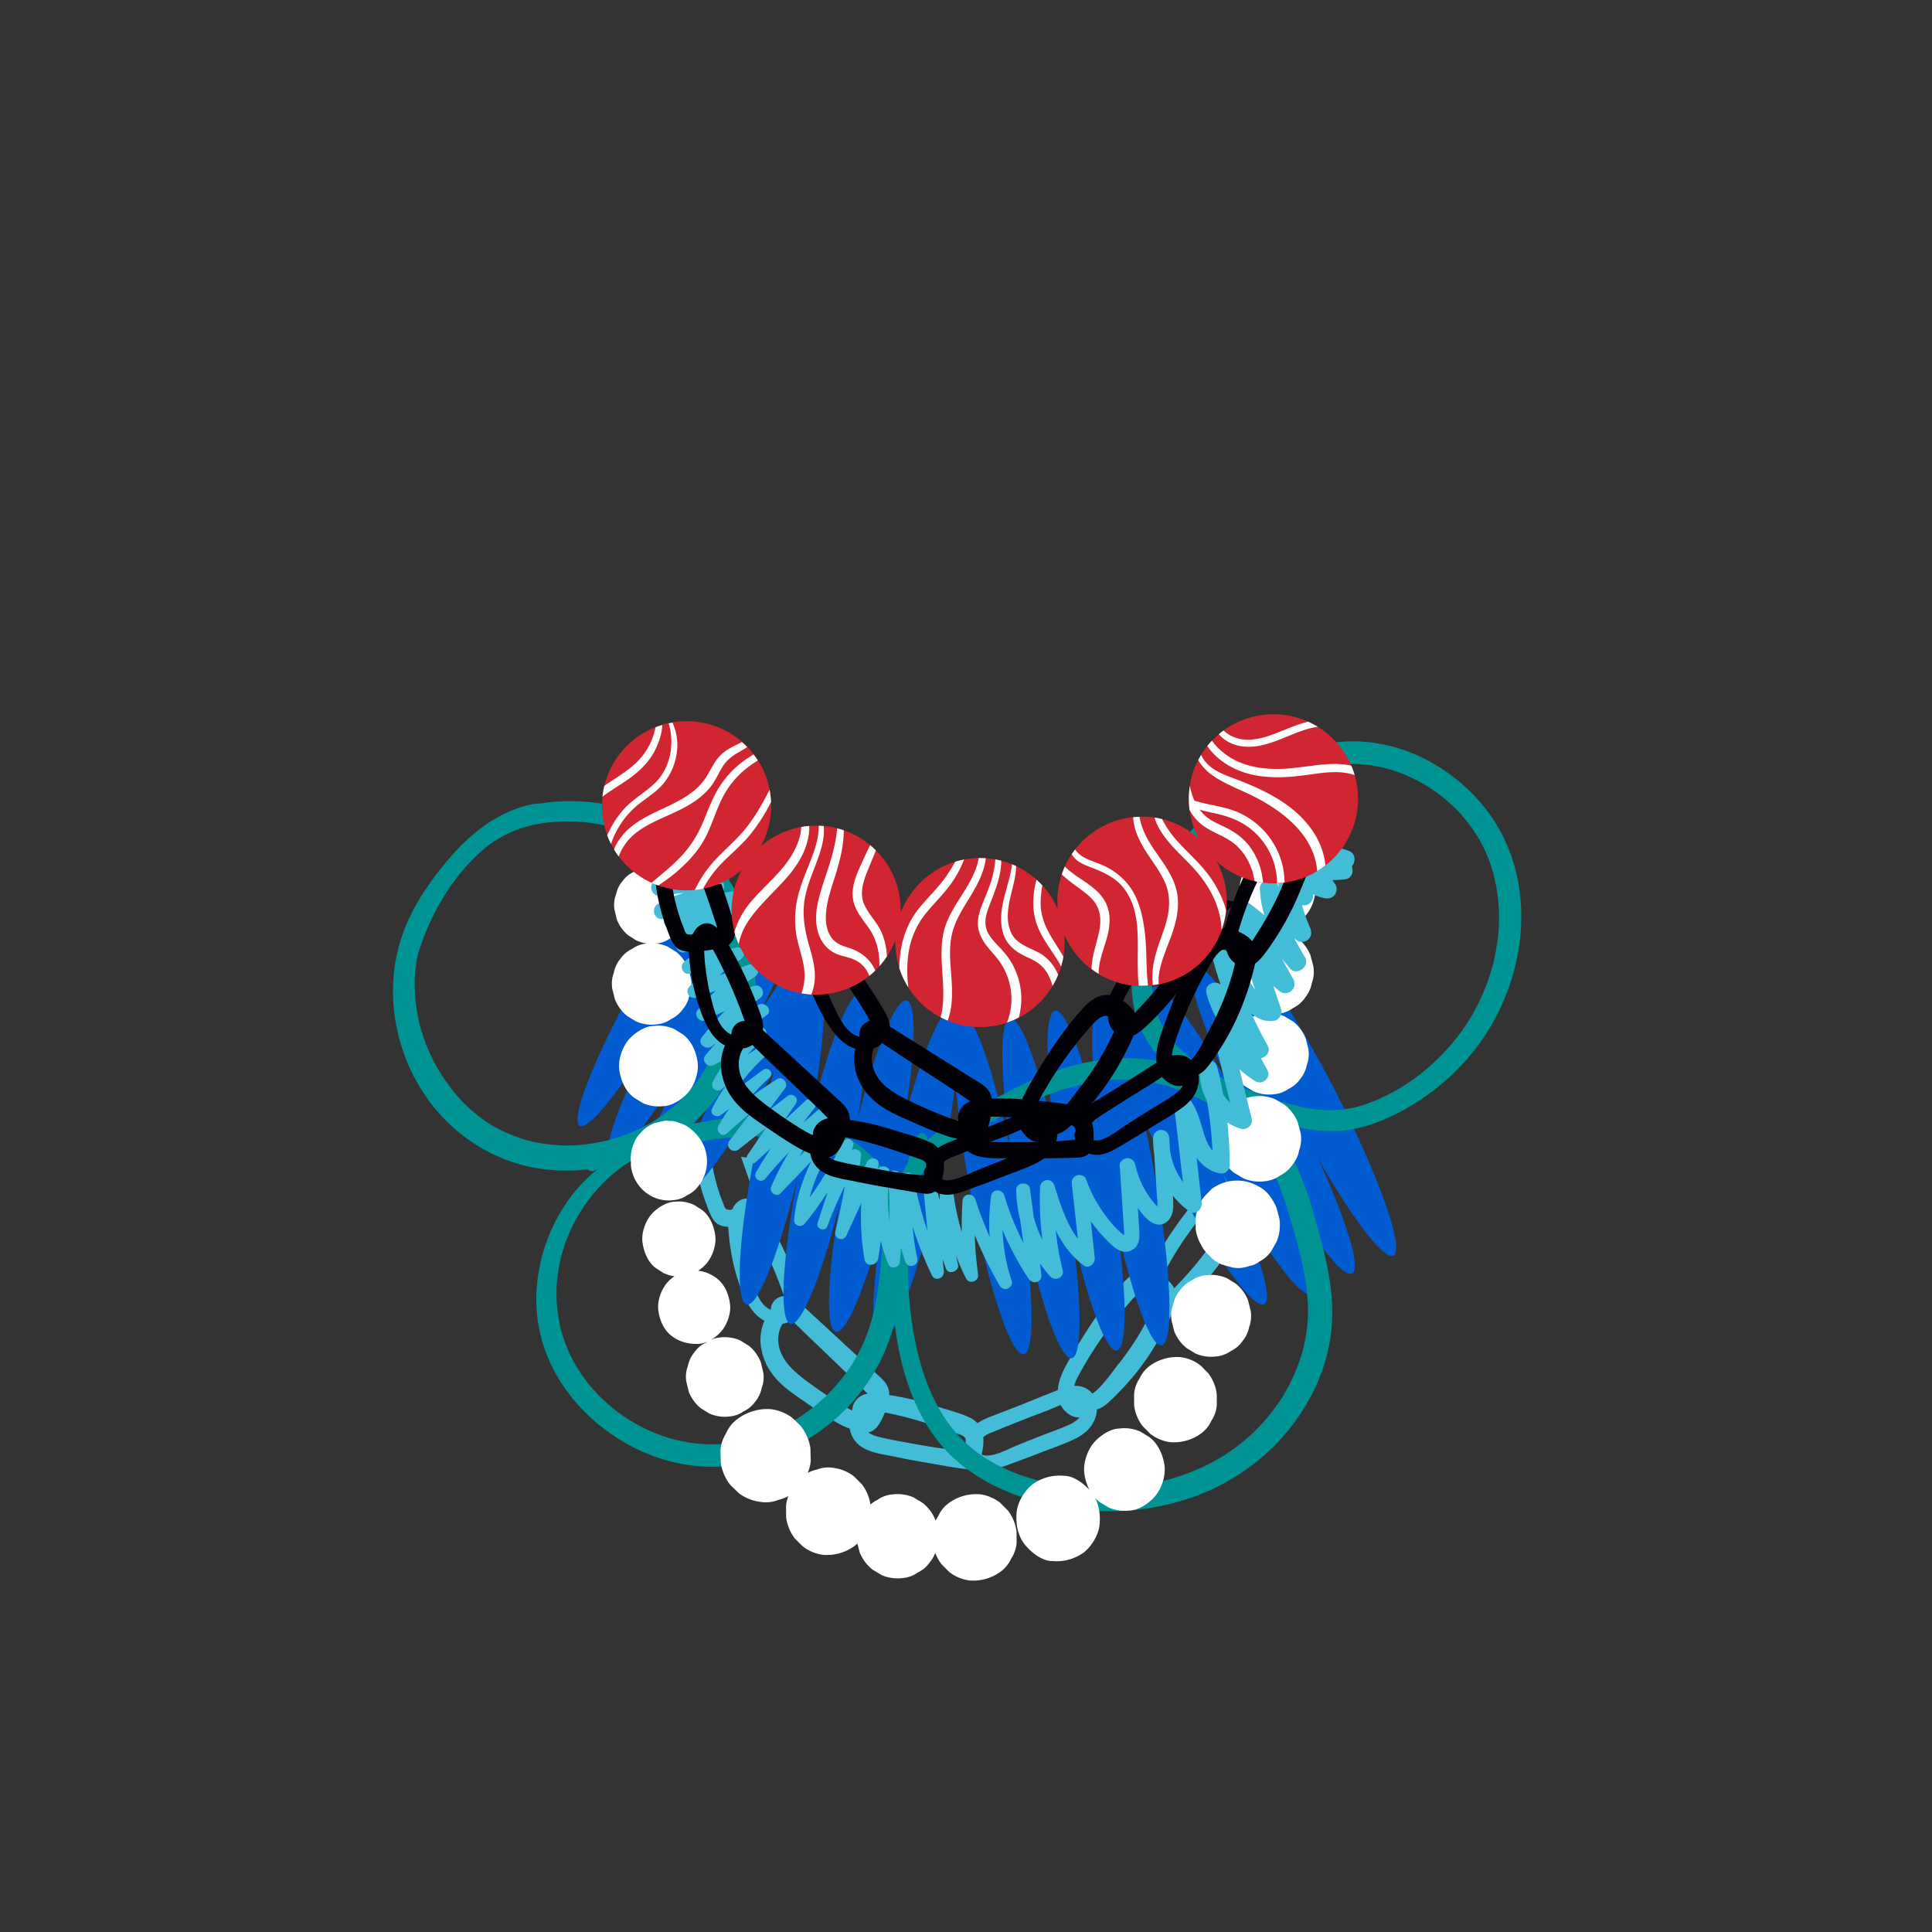 <svg xmlns="http://www.w3.org/2000/svg" id="Layer_1" data-name="Layer 1" viewBox="0 0 2466.14 2466.14"><rect x="0" y="0" width="2466.14" height="2466.14" fill="#333333" stroke="none"/><defs><style>.cls-1{fill:#43bcd8;}.cls-2{fill:#005cd0;}.cls-3{fill:#009393;}.cls-4{fill:#fff;}.cls-5{fill:#000006;}.cls-6{fill:#d12631;}</style></defs><path class="cls-1" d="M1602.09,1497.62c-4.21,5.09-7.89,11.08-12.54,15.68a15.27,15.27,0,0,1-2.45,2c-1.24-1.23-2.56-2.38-3.9-3.47a12,12,0,0,0-3-8.94c-3.45-3.62-4.76-4.5-5.65-9.52.16.92,0-2.17-.11-3.27l-.15-.05a108.05,108.05,0,0,0-23-4.74,49,49,0,0,0,1.61,20,37,37,0,0,0-9.28,7.86c-9.82,11.13-19.88,21.89-29.11,33.67a455.51,455.51,0,0,0-47.46,74.82,29.77,29.77,0,0,0-12.48,1.06c-8.06,2.46-15.06,8.46-21.06,14.9-24.38,26.12-45,57.83-63.49,89.21-8.25,14-18.68,30.44-19.72,47.51-13.27,5.18-26.46,10.66-39.69,16-15.89,6.4-31.9,12.36-47.83,18.63a71.78,71.78,0,0,0-15.16,7.81,28.31,28.31,0,0,0-9.8-7.33c-13.25-6.07-27.83-9.77-41.67-14.07-14-4.35-28.11-8.43-42.45-11.36-6.15-1.26-12.36-2.32-18.59-3.18a32.26,32.26,0,0,0-.33-4.69c-1.57-10.32-8.84-16-15.53-22.14l-19.14-17.66-39-36c-7.33-6.76-14.6-13.6-22-20.26-5-4.51-10-9.38-15.08-13.87a24.69,24.69,0,0,0,.31-2.74c.44-7.6-2.25-15.08-4.73-21.85-9.76-26.66-21.15-52.46-34.94-76.65-1.41-2.48-2.86-4.94-4.32-7.4a20.91,20.91,0,0,0,8.55-18.11c-.33-8.24-3.83-16.61-6.14-24.25q-5.4-17.87-11.62-35.3c-8-1.07-16.44-2.17-25.3-3.27,5.24,14.43,10.24,29,15.08,43.6,1.78,5.36,3.6,10.73,5.23,16.17a20.25,20.25,0,0,0-10.41-6.18c-8.68-1.76-17.15,4.44-20.68,13a10,10,0,0,0-2,1.2c-1.5-.09-3-.22-4.41-.43-3.56-.5-4.45-5.51-5.81-8.81-2.17-5.26-4.09-10.65-5.82-16.13A249.76,249.76,0,0,1,908.9,1485q-1.08-6.45-1.86-13-10.14-1.11-20.61-2.17a240.74,240.74,0,0,0,3.47,25.68,251.32,251.32,0,0,0,11.91,41.89c2.57,6.76,5,14.11,9.07,19.89,4.74,6.72,11.36,8.4,18.7,8.69,1.47,24.7,5.8,49.11,13.7,71.92,6.71,19.38,15.67,39.36,32.6,48a60.13,60.13,0,0,0-4.84,30.56c1.78,16.63,8.6,30.63,18.75,42.41s23.09,20.58,35.56,29.15c13.81,9.49,27.7,19.11,42.14,27.42a119.39,119.39,0,0,0,17.24,8.32,34.16,34.16,0,0,0,15.55,23.43c12,7.63,27.39,9.27,40.94,12.09q22.08,4.61,44.33,8.33c14.52,2.43,29,5.18,43.62,7.24,5.33.75,10.37.4,14.7-2.66a32.41,32.41,0,0,0,4.17,2.08c12,4.9,25.45.44,37.39-3.95,14.32-5.27,28.66-10.5,42.91-16.07,13.54-5.29,27.35-10,40.68-16.07,11.64-5.26,23-12.91,28.34-26.3a40.7,40.7,0,0,0,2.88-12.91c7.9-2.17,14.18-8.09,20.23-14s12.16-12.25,18-18.68c23.37-25.75,43.34-57.56,57.7-90.32q.61-1.4,1.2-2.82c5.35-2.4,10.45-6.49,15.21-10.86a359.27,359.27,0,0,0,57.9-68.82c8.25-12.65,17.7-26.23,23-40.71,2.71-7.32,4-14.9,2.32-22.45a53.78,53.78,0,0,0,9.51-6.25,166.63,166.63,0,0,0,22-21.63C1618.6,1501,1610.14,1499.42,1602.09,1497.62ZM992.14,1657.14c-4.88,3-8.36,8.92-8.12,14.78-15.73-6.55-21.41-28.45-25.58-44.87a303.89,303.89,0,0,1-9.26-62c1.37-.16,2.73-.34,4.09-.55,2.39-.37,4.84-.69,7.29-1,3.71,6.82,7.31,13.71,10.74,20.72a605.48,605.48,0,0,1,25.79,59.8c1.28,3.53,2.6,7,3.9,10.56A17,17,0,0,0,992.14,1657.14Zm114.56,122a23.16,23.16,0,0,0-16.93,12.88,19.2,19.2,0,0,0-1.84,8.44,130.2,130.2,0,0,1-14-7.58c-11.47-6.94-22.7-14.41-33.65-22.28-9.49-6.82-19.09-13.62-27.63-21.87s-15.79-17.93-18.37-30.39c-2-9.86-.68-20.33,4.69-28.54a31.42,31.42,0,0,0,11.77-4.53c2.53,2.47,5.08,4.92,7.59,7.41,10.13,10,20.41,19.78,30.67,29.62l30.74,29.5,15.38,14.75c4.16,4,8.19,8.61,12.58,12.43C1107.39,1779.05,1107,1779.09,1106.7,1779.16Zm123.41,67.5a28.7,28.7,0,0,0,.07,4.92c-1.94-.14-4-.07-5.79-.23-22.94-1.94-45.71-6-68.31-10.22-12.1-2.26-24.38-4.29-36.28-7.51a37.24,37.24,0,0,1-11.51-5.16,16.13,16.13,0,0,0,6.24-2.51c7-4.7,11.43-14.47,14.82-22.44.07-.15.13-.3.19-.44,7.84,1.44,15.61,3.22,23.35,5.13,22.32,5.51,44.09,13.07,65.78,20.77,3.81,1.35,9,2.33,12.11,5.22,2.15,2,1.92,3.9,1.8,7.17A8.17,8.17,0,0,0,1230.11,1846.66Zm.68,8.41s0,.08,0,.12C1230.72,1855.54,1230.71,1855.5,1230.79,1855.07Zm328.86-329.25c.49,0,.76.14,0,0Zm-194.56,292.64c-10.6,4.94-21.7,8.67-32.52,12.87q-17.79,6.92-35.49,14.15c-11,4.52-23,11.3-34.76,12.45a20.82,20.82,0,0,1-9.34-1.15,91,91,0,0,0,1.84-9.85,48.41,48.41,0,0,0,.23-12.17c3.79-3.81,9.64-5.81,14-7.56,11.17-4.51,22.33-9.06,33.52-13.49,11.8-4.67,23.65-9.12,35.47-13.68,5.08-2,10.45-4.5,15.89-6.63,4.88,9.35,14.51,16.56,24,15.89C1374.52,1813.47,1369.58,1816.38,1365.09,1818.46Zm63.68-78.62c-9.17,11.71-18.19,24.92-29,34.85a23.64,23.64,0,0,1-5.59,4.11,25.25,25.25,0,0,0-4.11-4.09c-5.72-4.49-12.29-5.94-19-5.64,1.3-4.8,3.7-9.39,5.93-13.62,3.86-7.3,8-14.42,12.28-21.46a507.74,507.74,0,0,1,51.85-70.67c3.58-4.13,7.15-8.17,11.44-11.36,3.81-2.83,7.8-4.79,11.18-3.59.33.12.64.24,1,.38a24.43,24.43,0,0,0,1,7.76,28.12,28.12,0,0,0,6.64,11.6A339.29,339.29,0,0,1,1428.77,1739.84Zm138.66-187.22q-4.28,8-8.88,15.73A367.62,367.62,0,0,1,1516,1626c-4.31,4.81-8.66,9.6-13.12,14.24-1.25,1.31-2.56,2.78-3.91,4.24-3.3-6.41-9.37-11.49-15.06-15.5a402.48,402.48,0,0,1,29.34-49.26c13.5-19.27,28.36-38.44,45.58-53.54a1.3,1.3,0,0,1,.71-.3,8.19,8.19,0,0,1,2,1c2,1.27,3.84,2.74,5.71,4.16,2.28,1.74,6.74,5.08,6.21,8.16C1572.58,1543.89,1569.65,1548.46,1567.43,1552.62Z"></path><path class="cls-2" d="M1704.65,1393c-55.73-108.3-112.92-189.93-127.74-182.34-11.86,6.09,7,67.54,43.64,147.38-44.45-78-84.43-130.71-96.47-124.54-12.46,6.39,9,73.77,49.21,159.39-46.38-82.76-88.89-139.61-101.37-133.21-12.88,6.6,10.49,78.45,53.42,168.25-50.91-94.49-99.92-162.21-113.48-155.26-2.66,1.37-3.77,5.52-3.48,12a5.84,5.84,0,0,0-4.23-1.15c-13.13,2.37-13,66.65-1.25,153.67-19.76-87.56-42.64-149.58-56-147.18-13.78,2.49-12.93,73.18.58,166.79-20.23-92.66-44.31-159.4-58.11-156.91-14.25,2.58-12.86,78.11,2,176.49-21.14-105.19-48.26-184.22-63.26-181.51-3,.53-5.23,4.19-6.85,10.52-1.44-9.45-4-14.94-7.77-15.55-13.29-2.17-37.44,56.71-59.25,140.24,14.44-86.68,16.28-151,2.8-153.21-13.95-2.28-39.86,62.7-62.48,152.85,15.92-91.5,18.42-160.55,4.44-162.83-14.42-2.35-41.64,67.24-64.79,162.21,17.74-92.55,23-167.44,13-183.79,12.8-32.68,17.52-54.63,11.14-58.2-10.33-5.77-46.57,38.31-87.75,104.48,36-71.07,55.4-126.41,44.93-132.26-10.84-6.06-50.23,42.8-93.91,114.48,38.54-74.81,59.8-134.06,48.94-140.13-11.21-6.27-53,46.21-98.41,121.93,45-83.91,71.13-153.28,59.33-159.88-12.9-7.21-66.21,63.33-119.09,157.57S727.13,1429.77,740,1437c11.21,6.27,53-46.21,98.41-121.93-45,83.91-71.13,153.29-59.33,159.88,10.84,6.06,50.23-42.8,93.91-114.48-38.55,74.81-59.8,134.06-48.95,140.13,10.33,5.77,46.57-38.31,87.75-104.48-36,71.07-55.4,126.41-44.92,132.27,12.89,7.21,66.21-63.34,119.09-157.57l1.86-3.34c-6.82,24.87-13.49,52.3-19.62,81.23-24.78,116.83-31.41,213.74-14.81,216.45,14.42,2.36,41.64-67.24,64.79-162.2-19.8,103.27-24.06,184.57-8.88,187,13.95,2.28,39.86-62.7,62.48-152.85-15.92,91.49-18.41,160.54-4.44,162.82,13.29,2.17,37.44-56.71,59.25-140.24-14.44,86.68-16.28,151-2.8,153.21,16.59,2.71,50.13-89.8,74.91-206.63,10.07-47.5,17.14-91.71,20.88-127.63,2.59,38.15,8.73,86.4,18.18,138.49,21.71,119.8,52.61,214.52,69,211.56,14.25-2.58,12.86-78.11-2-176.49,21.14,105.19,48.27,184.22,63.27,181.51,13.77-2.48,12.93-73.17-.58-166.78,20.22,92.65,44.3,159.39,58.11,156.9,13.13-2.37,13-66.65,1.25-153.67,19.76,87.56,42.64,149.59,56,147.18,16.4-3,12.09-102.48-9.63-222.28-4.17-23-8.69-45.14-13.37-65.81,8,17.11,16.74,35,26.14,53.22,55.72,108.3,112.91,189.93,127.73,182.33,12.88-6.6-10.48-78.45-53.41-168.25,50.91,94.49,99.92,162.21,113.48,155.26,12.45-6.39-9-73.77-49.21-159.39,46.38,82.76,88.88,139.61,101.36,133.21,11.87-6.08-7-67.53-43.63-147.37,44.45,78,84.43,130.71,96.47,124.53C1793.53,1595.23,1760.37,1501.27,1704.65,1393Z"></path><path class="cls-3" d="M629.36,1437.36l.14.09.72.41C630.68,1438.11,630.8,1438.17,629.36,1437.36Zm1292-364c-20.11-43.19-54.53-78.36-96.19-101.24-40.16-22-88.57-31.68-133.78-22.19-54.53,11.44-101.31,46.15-142.05,82.59-41.06,36.73-80,81.22-93.62,135.92a124.8,124.8,0,0,0-2.9,16.51c-2.75,12-4.44,24.36-6.12,36.18-4,28.4-3.56,58.47,6.72,85.57,7.12,18.75,18.3,34.93,31.94,48.91a226.7,226.7,0,0,0-37.4-4.76c-65.9-2.75-126.78,23.28-183.31,54.55-14.24,7.87-28.34,16-42.46,24.11-13.4,7.67-26.86,15.52-38.64,25.57l-.51.45c.11-.47.21-.93.32-1.4,1.61-6.57-8.32-11.23-11.42-4.68a214.81,214.81,0,0,0-10.29,24.41c-1.27,3.82-2.48,7.67-3.65,11.52q-2.19,3.84-4,7.93a192,192,0,0,0-10.22,29.11c-8.44-21.24-22.75-39.91-40.17-54.63-41.15-34.77-95.3-45.62-148-43-24.35,1.21-48.42,5.15-72.28,10a217.72,217.72,0,0,0,28.05-29.56c20.73-26.47,34-57.62,42.75-89.88C971,1253,969,1184.55,934,1128.7c-28-44.55-74.32-76.75-124-92.83a266.09,266.09,0,0,0-81.88-13.22,232.84,232.84,0,0,0-38,2.94,70.66,70.66,0,0,0-17.39,2.45,162.43,162.43,0,0,0-40.55,17c-25.72,14.94-47.28,36.34-65.91,59.29-21.27,26.2-40.54,55.24-52,87.15a218.8,218.8,0,0,0-12.49,81.36c1.73,52.85,22.06,106.13,56.81,146.13,35.89,41.32,85.35,68.27,140.05,74a237.75,237.75,0,0,0,51.44-.3c2.25,2,5.42,3,8.31,1.8,1.35-.57,2.7-1.13,4.06-1.68q-3.72,3-7.33,6.11c-16.7,14.63-30.36,32.18-41.37,51.41-22.1,38.6-32.61,84.42-28.09,128.75,9.48,93,89,168.57,178,188.29,91.63,20.32,189.76-24.44,242.39-100.36a237.3,237.3,0,0,0,32.29-66.29q1.89-6.26,3.52-12.56c6.22,52,20.75,104.68,51.82,146.67,39.43,53.3,103,79.57,166.85,89.78,62.44,10,127.6,3.35,185.36-23,56.57-25.85,103.38-70.19,130.85-126.07,13.21-26.86,21.64-56.58,23.44-86.49,2.16-35.83-4.63-70.74-13.77-105.21-8.79-33.18-17.79-67.27-33-98.18a237,237,0,0,0-42.1-59.72q3.89,1.29,7.78,2.55c30.32,9.75,61.69,17.62,93.82,14.75,29.25-2.61,56.75-13.92,82.09-28.19a302.16,302.16,0,0,0,67.14-51.84c37.07-37.78,62.74-86.3,73.83-138C1946.8,1175,1943.18,1120.26,1921.35,1073.37ZM927.06,1188.08c-.08-.32-.12-.5,0,0ZM737.9,1461.63c-3,.22-6,.39-9,.49-1.29.05-2.58.08-3.87.1l-2,0h-.11c-6-.19-12-.39-18-1s-11.92-1.4-17.82-2.48c-2.94-.54-5.88-1.15-8.8-1.82-1.47-.34-2.92-.69-4.38-1.06l-1.45-.37a211.2,211.2,0,0,1-34.24-13.39q-3.79-1.92-7.49-4l-.51-.28-.72-.41-.47-.28.33.19-.11-.06c-1.48-.92-3-1.83-4.42-2.77q-7.65-4.92-14.84-10.55t-13.81-11.85c-.94-.88-1.88-1.78-2.82-2.69l-1.43-1.42c-2.18-2.29-4.36-4.58-6.46-7a238.91,238.91,0,0,1-21.87-29.18c-1.53-2.37-3-4.74-4.49-7.16-.43-.72-1.64-2.84-1.48-2.53-.66-1.2-1.34-2.4-2-3.61q-4.32-8.05-8-16.42a233.92,233.92,0,0,1-11.72-33.52c-.08-.35-.58-2.32-.72-2.89-.34-1.48-.68-3-1-4.45-.63-3-1.2-6-1.71-9q-1.54-9-2.33-18t-.8-18.11c0-1.51,0-3,0-4.51,0-.73.05-1.45.09-2.17q.21-4.53.64-9.06a192.65,192.65,0,0,1,3.34-22.2c15.2-49.16,41.4-95.69,79.53-130.33a147.72,147.72,0,0,1,76.5-36.49,230.46,230.46,0,0,1,41.82-2.74l1.18,0,1.19,0c1.31.08,2.61.14,3.92.23,3.28.22,6.55.5,9.81.86q9.15,1,18.22,2.66t18,4c1.49.4,3,.8,4.45,1.22l1.91.54,1.44.44,2.57.82q2.51.81,5,1.68a246,246,0,0,1,33.69,14.66q4,2.14,8,4.43c1.32.76,2.62,1.54,3.93,2.32l.48.29,1.32.84q7.93,5.07,15.43,10.77,7.18,5.48,13.9,11.54,3.11,2.8,6.1,5.72,1.61,1.58,3.19,3.17l.24.25,1.53,1.62a189.88,189.88,0,0,1,21.72,28.31c.68,1.08,1.35,2.17,2,3.26.38.63.74,1.27,1.11,1.9,1.47,2.71,2.91,5.43,4.26,8.2a174.86,174.86,0,0,1,7,16.59c.95,2.64,1.85,5.31,2.67,8,.54,1.76,1.07,3.54,1.54,5.32.07.29.17.69.3,1.24.26,1.1.52,2.19.76,3.29a198.58,198.58,0,0,1,3.75,23.36c1.66,16.5,1.43,28.27-.32,44.92a322.92,322.92,0,0,1-8.64,47.21l-.43,1.58-.54,1.87q-.85,2.94-1.77,5.85-1.85,5.84-3.94,11.59c-2.79,7.65-6,15.18-9.48,22.52q-2.65,5.5-5.6,10.86l-1.28,2.29c-.13.21-.89,1.52-1.19,2l-.22.37c-.46.73-.91,1.47-1.37,2.19q-4.81,7.63-10.35,14.79t-11.64,13.7c-1,1.1-2.06,2.19-3.1,3.26-.67.69-2.43,2.38-2,2-2.05,1.94-4.11,3.88-6.23,5.75A215,215,0,0,1,835,1430.62c-1.28.8-2.57,1.57-3.85,2.35l-.61.37-.3.17c-2.81,1.57-5.65,3.11-8.53,4.57q-8.06,4.11-16.42,7.57t-17,6.28q-4,1.3-8,2.46c-.49.15-1,.28-1.48.42l-.11,0c-1.67.4-3.34.85-5,1.24A230.66,230.66,0,0,1,737.9,1461.63ZM1097,1725c-2.25,4.43-4.69,8.76-7.2,13l-.39.67-.44.67c-.73,1.14-1.45,2.29-2.2,3.42-1.49,2.27-3,4.51-4.58,6.72a241,241,0,0,1-20.59,25.18q-2.77,3-5.65,5.86l-1.93,1.91-.61.61-.56.51c-4.16,3.84-8.39,7.58-12.79,11.15a242,242,0,0,1-26,18.39q-3.48,2.12-7,4.12l-.68.39-.78.4-3,1.58q-7.51,3.89-15.29,7.23A226.26,226.26,0,0,1,958,1837.08l-2.48.65-3,.72q-3.94.9-7.93,1.64-8,1.5-16,2.38-7.41.79-14.85,1.06c-2.71.1-5.42.1-8.14.12h-.79l-.72,0c-1.79-.07-3.58-.14-5.37-.25a202.72,202.72,0,0,1-30.53-4.22q-3.93-.86-7.82-1.86c-1.3-.33-2.59-.68-3.89-1l-2.5-.73q-7.19-2.22-14.2-4.93a212.17,212.17,0,0,1-54-30.42,238.68,238.68,0,0,1-23.88-21.51c-.28-.3-.48-.5-.64-.66l-.6-.67c-.75-.83-1.5-1.65-2.24-2.49q-2.45-2.74-4.78-5.58-5.11-6.18-9.74-12.72t-8.72-13.4q-1.87-3.15-3.63-6.36l-.2-.36-.35-.69c-.8-1.59-1.61-3.17-2.39-4.77a190.31,190.31,0,0,1-11.48-29.88c-.62-2.13-1.19-4.28-1.74-6.43-.09-.35-.15-.62-.21-.83s-.1-.48-.17-.84c-.26-1.27-.54-2.54-.79-3.81-1-5.07-1.82-10.19-2.46-15.32a187.89,187.89,0,0,1-1.33-30.09c0-.32.14-2.48.14-2.53.08-1.29.18-2.58.29-3.87.17-2.14.39-4.29.63-6.43q1-8.34,2.61-16.59,1.38-7,3.25-13.84c1.27-4.71,2.89-9.84,4-13.1,13.39-37.42,37.58-71.81,69.68-95.76,3.77-2.82,7.6-5.62,11.62-8.09,2.77-1.7,5.36-3.72,8-5.7q9-3.43,17.72-7.55c1.61-.41,3.21-.81,4.82-1.2a778.83,778.83,0,0,1,78.85-14.88c26.86-3.65,54.17-5.47,81.17-2.27,24.24,2.87,42.89,8.21,64.52,19.3a128.49,128.49,0,0,1,25.59,16.76,140.43,140.43,0,0,1,11.73,10.75l.33.34.46.53c.91,1,1.83,2.06,2.73,3.11,2.07,2.44,4.06,5,5.94,7.57,13.07,18,19.14,39,20.72,62.9.89,13.54.49,23.37-.58,37-1.08,13.78-2.62,27.54-4.86,41.18C1115.59,1677.34,1109,1701.4,1097,1725Zm511.45-256.49q5.9,8.15,11,16.81c.28.47,1.63,2.88,1.6,2.79.53,1,1.07,2,1.59,3,1.81,3.44,3.51,6.94,5.13,10.47,6.91,15.06,12.26,30.78,17,46.62,9.68,32,18.51,62.08,22.81,95.48,2.06,16,2.71,29.87,1.46,44.69q-.86,10.26-2.74,20.4-.94,5.05-2.12,10.06c-.39,1.66-.81,3.33-1.23,5-.19.71-.37,1.42-.56,2.13l-.16.6-.1.3a259.51,259.51,0,0,1-15.41,38.92q-2.33,4.6-4.85,9.12c-.84,1.5-1.71,3-2.58,4.48h0c-.57,1-1.16,1.9-1.75,2.84q-5.71,9.09-12.2,17.66-6.27,8.28-13.2,16-3.45,3.87-7.08,7.6c-1.2,1.24-2.43,2.47-3.66,3.69l-.06.06-2.44,2.31a249.54,249.54,0,0,1-33.18,26.1q-4.44,2.91-9,5.65l-3.54,2.08-1,.59-2.71,1.48q-9.85,5.28-20.12,9.76a284.93,284.93,0,0,1-40.84,14.24l-3.52.87q-2.62.63-5.27,1.23-5.65,1.26-11.37,2.31-10.66,2-21.45,3.19a378.07,378.07,0,0,1-44,2.76l-3.09,0-1,0-2,0-2.33-.08q-5.82-.22-11.63-.64-11.2-.79-22.35-2.33a307.72,307.72,0,0,1-43.93-9.39,254.25,254.25,0,0,1-40.3-15.79,186,186,0,0,1-36.26-23.31c-44.85-37-65.1-94.82-74.46-150.74-10-59.82-8.2-120.53,3.11-179.91a139.92,139.92,0,0,1,5.54-14.14c12.81-27.65,38.84-42.43,64.33-56.91,52.17-29.64,108.25-59.52,168.13-66.85,7.46-.92,15-1.5,22.5-1.68a133.43,133.43,0,0,1,17.16.43A223.11,223.11,0,0,1,1486,1385c1.35.35,2.69.72,4,1.09l.85.23,1.46.45q5,1.55,9.88,3.31,9.48,3.42,18.69,7.55,8.88,4,17.41,8.72,2.13,1.19,4.24,2.4l2.4,1.41.76.46.74.45,2.35,1.49c1.56,1,3.1,2,4.64,3.06a237.77,237.77,0,0,1,30.8,24.82q1.75,1.68,3.48,3.4l1.46,1.47,1.22,1.26.48.51,1.88,2q1.86,2.05,3.68,4.14Q1602.75,1460.62,1608.45,1468.49Zm300.07-249.92a226.63,226.63,0,0,1-9.35,33.68,260.88,260.88,0,0,1-31.78,61.74c-29.19,41.24-70.92,75.31-118.29,93.39a143.86,143.86,0,0,1-76.82,7.6c-25.64-4.33-50.68-12.9-74.88-22.26-20.48-7.93-40.64-17.16-59.26-28.85-.23-.16-2.2-1.42-2.22-1.44-1.12-.73-2.23-1.48-3.33-2.23q-3.3-2.25-6.51-4.62c-4.23-3.12-8.35-6.4-12.32-9.85s-7.64-7-11.26-10.73l-.59-.6-.56-.66c-.85-1-1.7-1.92-2.53-2.9-1.93-2.27-3.78-4.61-5.57-7a131.09,131.09,0,0,1-7.82-11.62,82.8,82.8,0,0,1-6.44-13.06,114.26,114.26,0,0,1-8-34.09c-2.24-25.83,2.54-50.9,4.3-76.7,1.31-4.79,2.78-9.55,4.28-13.81a224.24,224.24,0,0,1,15.06-34c12-21.67,27.57-41.9,45.26-60.57,17.54-18.51,36.54-34.86,57.23-50.8,20.21-15.57,40.89-29.54,63.42-39.43,5.83-2.56,11.77-4.87,17.82-6.87,3-1,6.08-1.93,9.16-2.78.11,0,2.52-.63,3-.77,1.37-.32,2.75-.63,4.14-.92a166,166,0,0,1,31-3.31c1.3,0,2.59,0,3.88,0h.56l.73.05c2.58.15,5.17.26,7.74.47q8.07.66,16,2.05,7.35,1.27,14.59,3.1c1.26.32,2.51.65,3.77,1l2.37.69c2.53.78,5,1.6,7.54,2.48a207.13,207.13,0,0,1,28.7,12.64c2.31,1.24,4.61,2.52,6.88,3.84l2.47,1.47,2.18,1.36q7.2,4.62,14,9.8a233.87,233.87,0,0,1,23.67,20.91l.59.58.51.56c.89,1,1.78,1.94,2.66,2.92,1.76,2,3.47,4,5.15,6q5,6.07,9.59,12.52t8.56,13.23c.67,1.13,1.32,2.27,2,3.41l.38.65c.1.19.21.42.38.74,1.39,2.73,2.8,5.44,4.1,8.22a203.62,203.62,0,0,1,11.86,32.4,221.57,221.57,0,0,1,6.67,67.09A255.46,255.46,0,0,1,1908.52,1218.57Z"></path><path class="cls-4" d="M800.5,1296.83l11.12,6.83a49.15,49.15,0,0,0,26.2,3.94,37.44,37.44,0,0,0,18.85-6.82,38.13,38.13,0,0,0,15-12.66,39.37,39.37,0,0,0,8.46-17.89,40.17,40.17,0,0,0,2-20.43l-3.39-13.51a51.89,51.89,0,0,0-15.58-21.21L852,1208.25a49.72,49.72,0,0,0-14-3.91,35.23,35.23,0,0,0,16.58-6,36,36,0,0,0,14.3-11.71,37.24,37.24,0,0,0,8.26-16.76,38,38,0,0,0,2.22-19.26l-3-12.81A49,49,0,0,0,862,1117.52l-10.39-6.62a46.42,46.42,0,0,0-24.67-4.14,35.27,35.27,0,0,0-17.9,6.14,36,36,0,0,0-14.3,11.71,37.26,37.26,0,0,0-8.27,16.76,38,38,0,0,0-2.21,19.26q1.5,6.4,3,12.81a49.12,49.12,0,0,0,14.39,20.27l10.39,6.62a46.85,46.85,0,0,0,13.7,4,37.53,37.53,0,0,0-18.76,6.81A38.27,38.27,0,0,0,792,1223.78a39.42,39.42,0,0,0-8.47,17.9,40.17,40.17,0,0,0-2,20.43l3.39,13.51A51.78,51.78,0,0,0,800.5,1296.83Zm8.87,104.33,11,6.8a48.85,48.85,0,0,0,25.95,4c12,0,26.43-10,33.53-19.21,7.64-9.91,12.5-25.26,10.5-37.94-2.08-13.17-7.87-26.39-18.7-34.45l-11-6.8a48.75,48.75,0,0,0-25.95-4c-12,0-26.43,10-33.53,19.21-7.64,9.91-12.5,25.25-10.5,37.94C792.75,1379.88,798.54,1393.1,809.37,1401.16ZM859,1532a36,36,0,0,0,18.2-6.35,36.66,36.66,0,0,0,14.51-12,50.69,50.69,0,0,0,10.15-23.33c2.85-18-4.21-35.37-17.54-47l-1.59-1.39c-5.81-5-10-6.8-16.6-8.9a23,23,0,0,0-12.16-2.09,15,15,0,0,0-6.38-.21l-12.11,2.87a46.31,46.31,0,0,0-19.23,14.14,32.51,32.51,0,0,0-6.84,11,49.32,49.32,0,0,0-4.06,25c0,1.32,0,2.64,0,4a50.54,50.54,0,0,0,9.25,24.37,49.22,49.22,0,0,0,19.24,15.92A47.39,47.39,0,0,0,859,1532Zm71.69,276.13a36.66,36.66,0,0,0,18.46-6.53,37.28,37.28,0,0,0,14.68-12.27,38.51,38.51,0,0,0,8.39-17.42,39.28,39.28,0,0,0,2.11-19.94q-1.62-6.62-3.23-13.22A50.7,50.7,0,0,0,956,1717.93l-10.81-6.75a48.07,48.07,0,0,0-25.57-4,37,37,0,0,0-11.91,2.89,50.46,50.46,0,0,0,13.66-11.41c7.21-8.9,12-22.83,10.44-34.48-1.62-12.1-6.63-24.34-16.36-32A48,48,0,0,0,891.23,1622,50.36,50.36,0,0,0,902.52,1612c7.28-9.06,12.08-23.23,10.46-35-1.69-12.28-6.83-24.69-16.74-32.39q-5.06-3.26-10.09-6.53a45.35,45.35,0,0,0-24-4.2c-11.28,0-24.61,8.58-31.53,17.19-7.28,9.06-12.08,23.23-10.45,35.06,1.69,12.28,6.82,24.68,16.74,32.38L847,1625a45.58,45.58,0,0,0,14,4.07,48.82,48.82,0,0,0-10.2,9.23c-7.21,8.9-12,22.83-10.44,34.48,1.61,12.11,6.62,24.34,16.36,32,10.19,8,20.77,10.71,33.57,10.71a32.57,32.57,0,0,0,13-3.13c-.72.43-1.44.89-2.14,1.38A37.35,37.35,0,0,0,886.5,1726a38.39,38.39,0,0,0-8.38,17.42,39.18,39.18,0,0,0-2.11,19.94q1.61,6.6,3.22,13.22a50.73,50.73,0,0,0,15.08,20.82l10.81,6.75A48.12,48.12,0,0,0,930.68,1808.13Zm355.84,120q-4.93-5-9.86-9.92a53.12,53.12,0,0,0-25.48-10.76,59.33,59.33,0,0,0-40.42,11.39,41.68,41.68,0,0,0-13.08,16.27,42.6,42.6,0,0,0-3.41,6.15l-.3-1.15a53.53,53.53,0,0,0-16.31-21.76l-11.56-6.95a50.92,50.92,0,0,0-27.13-3.8,38.81,38.81,0,0,0-19.43,7.25,39.3,39.3,0,0,0-8.47,5.58,56.26,56.26,0,0,0-11-25.89l-10-10a53.6,53.6,0,0,0-25.74-10.78,40.1,40.1,0,0,0-21.61,2.13,39.37,39.37,0,0,0-11.77,4.29,46.35,46.35,0,0,0,3.92-15.8q-.23-8-.43-16a60,60,0,0,0-12.49-28.35l-10.82-10.4a57.08,57.08,0,0,0-27.63-10.9,63.74,63.74,0,0,0-43.13,13.27,44.8,44.8,0,0,0-13.66,17.81,45.57,45.57,0,0,0-7.08,21.68q.21,8,.43,16a59.94,59.94,0,0,0,12.49,28.35l10.82,10.4a57,57,0,0,0,27.63,10.9,42.89,42.89,0,0,0,23-2.75,42.34,42.34,0,0,0,12.38-4.79,43.72,43.72,0,0,0-3,12.43q.06,7.5.1,15a56.51,56.51,0,0,0,11.2,26.87l10,10a53.43,53.43,0,0,0,25.73,10.78,59.86,59.86,0,0,0,40.74-11.6c1.15-.87,2.23-1.8,3.27-2.76l3,11.47a53.56,53.56,0,0,0,16.31,21.77l11.56,6.94a50.82,50.82,0,0,0,27.13,3.8,38.81,38.81,0,0,0,19.43-7.25,39.43,39.43,0,0,0,15.32-13.25,41,41,0,0,0,6.63-11.54,55.84,55.84,0,0,0,8,14.42l9.85,9.92a53.14,53.14,0,0,0,25.48,10.75,59.29,59.29,0,0,0,40.42-11.39,41.61,41.61,0,0,0,13.08-16.27,42.43,42.43,0,0,0,7-20l-.06-14.86A56,56,0,0,0,1286.52,1928.13Zm180.34-93.9-11.29-6.87a49.84,49.84,0,0,0-26.58-3.89c-12.21,0-27,10.48-34.19,19.9-7.75,10.19-12.62,25.93-10.49,38.9a65.11,65.11,0,0,0,6.61,20c-8.37-9.35-20.61-18.5-33.16-18.5a58.84,58.84,0,0,0-40.1,11.19c-10.11,8.14-18.88,22.54-20,35.92-1.25,14.36,1.49,29.9,10.88,41.19,8.35,10,21.48,20.59,35,20.59a58.87,58.87,0,0,0,40.1-11.18c10.12-8.14,18.89-22.55,20-35.92,1-11.3-.52-23.33-5.78-33.44a40.46,40.46,0,0,0,5.84,5.24l11.3,6.88a49.84,49.84,0,0,0,26.58,3.89c12.21,0,27-10.48,34.19-19.9,7.75-10.2,12.62-25.93,10.49-38.9C1484,1855.9,1478,1842.4,1466.86,1834.23Zm75.51-81.25-9.68-9.82a52.45,52.45,0,0,0-25.11-10.73,58.59,58.59,0,0,0-39.94,11.08,41.1,41.1,0,0,0-13,16,41.89,41.89,0,0,0-7,19.73v14.67a55.23,55.23,0,0,0,10.78,26.36l9.69,9.83a52.5,52.5,0,0,0,25.1,10.72,58.59,58.59,0,0,0,39.94-11.08,41.1,41.1,0,0,0,13-16,41.89,41.89,0,0,0,7-19.73v-14.67A55.23,55.23,0,0,0,1542.37,1753Zm50.7-93.21a52.09,52.09,0,0,0-15.68-21.28l-11.18-6.85a49.38,49.38,0,0,0-26.32-3.92,37.69,37.69,0,0,0-18.94,6.87,38.41,38.41,0,0,0-15,12.75,39.57,39.57,0,0,0-8.49,18,40.4,40.4,0,0,0-2,20.52l3.42,13.57a52.06,52.06,0,0,0,15.68,21.29l11.18,6.85a49.47,49.47,0,0,0,26.32,3.92,37.61,37.61,0,0,0,18.94-6.88,38.3,38.3,0,0,0,15-12.74,39.62,39.62,0,0,0,8.49-18,40.44,40.44,0,0,0,2-20.53Zm38.15-111.15a64.52,64.52,0,0,0-2.14-7.77,73.75,73.75,0,0,0-7.76-13.49,40.77,40.77,0,0,0-15.66-13.37,54.06,54.06,0,0,0-59.39,4q-4.79,5-9.59,10a55.68,55.68,0,0,0-10.45,25.91q0,7.37,0,14.72a55.47,55.47,0,0,0,7.17,20.92,40.77,40.77,0,0,0,9.94,12.77,40.31,40.31,0,0,0,16.63,11.91l13.32,3.72a39.31,39.31,0,0,0,21.16-1.93,26.18,26.18,0,0,0,12.83-5.54,40.16,40.16,0,0,0,15.51-13.55l6.82-12.11a55.84,55.84,0,0,0,3.62-28.34C1632.8,1553.81,1631.78,1550.75,1631.22,1548.62Zm25.25-116.32a54.3,54.3,0,0,0-16.66-22l-11.76-7a51.56,51.56,0,0,0-27.55-3.73,39.44,39.44,0,0,0-19.69,7.45,40.09,40.09,0,0,0-15.49,13.52,41.42,41.42,0,0,0-8.63,18.91,42.23,42.23,0,0,0-1.81,21.48l3.75,14.12a54.44,54.44,0,0,0,16.66,22l11.77,7a51.64,51.64,0,0,0,27.55,3.73,39.44,39.44,0,0,0,19.69-7.45,40.19,40.19,0,0,0,15.49-13.53,41.35,41.35,0,0,0,8.62-18.91,42.08,42.08,0,0,0,1.82-21.47Q1658.36,1439.36,1656.47,1432.3Zm16.26-213.06a53.88,53.88,0,0,0-16.49-21.89l-11.66-7a51.29,51.29,0,0,0-27.34-3.77,39.1,39.1,0,0,0-19.56,7.36,39.73,39.73,0,0,0-15.41,13.38,41,41,0,0,0-8.6,18.76,41.79,41.79,0,0,0-1.85,21.31q1.85,7,3.7,14a53.88,53.88,0,0,0,16.49,21.89l11.66,7a52.18,52.18,0,0,0,10.09,3.18,37.6,37.6,0,0,0-18.83,6.82A38.27,38.27,0,0,0,1580,1313a39.52,39.52,0,0,0-8.47,17.9,40.17,40.17,0,0,0-2,20.43l3.39,13.51a51.71,51.71,0,0,0,15.58,21.21l11.11,6.83a49.24,49.24,0,0,0,26.2,3.94,37.44,37.44,0,0,0,18.85-6.82,38.06,38.06,0,0,0,14.95-12.66,39.49,39.49,0,0,0,8.47-17.89,40.3,40.3,0,0,0,2-20.43l-3.39-13.52a52,52,0,0,0-15.58-21.21l-11.11-6.83a50.7,50.7,0,0,0-10-3.24l1-.11a39.1,39.1,0,0,0,19.56-7.36,39.73,39.73,0,0,0,15.41-13.38,41,41,0,0,0,8.6-18.76,41.8,41.8,0,0,0,1.85-21.31Q1674.59,1226.25,1672.73,1219.24Zm-72.47-45.14,10.51,6.66a47,47,0,0,0,24.93,4.11c11.6,0,25.46-9.23,32.47-18.12,7.45-9.46,12.28-24.17,10.49-36.4-1.87-12.7-7.31-25.49-17.65-33.36l-10.51-6.66a46.91,46.91,0,0,0-24.92-4.11c-11.61,0-25.47,9.23-32.48,18.13-7.45,9.45-12.28,24.17-10.48,36.4C1584.48,1153.44,1589.92,1166.23,1600.26,1174.1Z"></path><path class="cls-1" d="M1721.12,1085.87a205.08,205.08,0,0,0-50.44-10c-5.45-.39-10.36,3.66-11.83,8.72a12.3,12.3,0,0,0-6.8.5c-.32.13-.63.28-.93.43-8.37-1.59-14.47,7.65-12.78,15.19-4.75,1.47-8.67,5.84-8.61,11a47.59,47.59,0,0,0,1.06,9.36c.51,4,1.09,7.94,1.77,11.89-.61-1.42-1.2-2.85-1.75-4.29-4.31-11.17-23-6.09-22.6,5.31a136,136,0,0,0,5.8,34.41q-9.09-7.71-18.63-14.88c-9.88-7.42-22.68,5.89-17,15.93q1.85,3.3,3.7,6.6c-4.15,2.5-6.87,7-5.06,12.43l25.07,74.7-2.94-4.17-28.52-40.4c-3.37-4.78-8.61-7.67-14.5-5.34-5.25,2.08-8.89,7.85-7.31,13.6q4.15,15.18,9.25,30.07c-7.17-6.34-20.77-.35-18.1,10.57a129,129,0,0,0,13.6,33.81c-4.5,2-7.94,6.54-6.55,12.15l23.28,94.37a54.58,54.58,0,0,1-8.93-11.11q-3.3-17.68-7.89-35.12c-3.2-12.1-20.61-10.49-21.75,1.94a72.35,72.35,0,0,0,8.66,40.76,477.46,477.46,0,0,1,7.24,64.35c-4.91-5.77-8.37-13.74-10.4-20.15-5.24-16.6-8.79-33.64-20.21-47.37-3-3.62-8.8-4.42-12.87-2.31-4.5,2.34-6.06,7.05-5.51,11.82l11.34,98.24a92.35,92.35,0,0,1-16.49-40.53l-.93-15.17c-.33-5.55-3.72-10.51-9.74-10.83-5.48-.29-10.68,4.14-10.85,9.72a110.29,110.29,0,0,0,1.33,20.67l1.82,28.29q.76,11.76,1.51,23.51c.31,4.74,1.1,10.84.78,15.46-1.19-1.25-2.4-2.52-2.81-3a105.76,105.76,0,0,1-11-14.63,115,115,0,0,1-14.62-36.16,10,10,0,0,0-10.54-7.76c-4.44.4-9.55,4.27-9.21,9.28q1.86,27.65,3.71,55.29.87,12.83,1.73,25.66c.14,2.18.36,4.36.36,6.54,0,.25-.07.84-.15,1.49-11.14-8.13-20.73-20.58-28.47-31.81a175.68,175.68,0,0,1-20.22-39.89c-1.61-4.44-7.75-6.14-11.77-4.66-4.78,1.75-6.81,6.08-6.27,11q3.86,35,7.72,70c-14.74-19.66-22.64-44.68-29.84-67.7-1.37-4.39-4.83-7.7-9.73-7.29a9.26,9.26,0,0,0-8.63,8.56,387.56,387.56,0,0,0,3,68,149.41,149.41,0,0,1-11.1-29.42q-2.4-18-4.79-35.91c-1.31-9.8-17.76-8.94-17.61,1.14a169.61,169.61,0,0,0,5.17,39q2,14.4,4,28.81a366.43,366.43,0,0,1-24.35-60.42c-2.76-9.11-15.45-8.82-16.86,1a239.45,239.45,0,0,0-1.7,52q-10.3-23.37-18.32-47.65c-1.29-3.92-4.16-6.94-8.63-6.62a8.29,8.29,0,0,0-7.81,7.57q-1.39,20.2-1,40.46a327.3,327.3,0,0,1-11.22-53.77c-1.16-9.39-15.43-8.08-16.28.92q-.59,6.09-.9,12.19-2.7-11.74-5-23.58c-2.06-10.44-17-7.18-16,3.07q2.77,29.67,5.56,59.32a451.61,451.61,0,0,1-17.47-67.83c-1.61-9.14-14.83-8-15.93.87-.12,1-.22,2-.33,3-.21-2.14-.41-4.27-.59-6.42-.35-4.28-5.4-7.06-9.31-6.32a7.34,7.34,0,0,0-4.6,2.75c.82-8.85-11.11-10.82-15.41-4.49.4-2,.79-4,1.23-6,1.92-8.86-11.42-10.57-14.75-3.28L1094,1511q3-17.94,5.14-36c.77-6.32-7.47-10.36-12-6.7.57-1.74,1.15-3.47,1.72-5.21,2.83-8.58-9-12.73-12.92-4.89a538.92,538.92,0,0,1-42.51,70.54c8-30.81,24.36-59.18,40.34-86.73,1.89-3.25,1.82-7.1-1.08-9.77-2.51-2.3-7.26-3-9.85-.27q-21.19,22-42.28,44a335.41,335.41,0,0,1,42.8-57.23c5.46-5.86-4.09-14-10-9.31q-14.85,11.89-28.92,24.68,7.33-9.69,15-19.2c5.3-6.6-4.72-15.84-11-10.05l-27.38,25.44q7.38-10.74,14.8-21.45c4.76-6.87-4.06-14.74-10.57-9.76l-25,19.11q10.92-14.49,21.84-29c4.6-6.09-3.11-16.11-10-11.79-11.75,7.31-23.21,15.1-34.25,23.45a215.94,215.94,0,0,1,24.33-25.3c6.18-5.45-1.46-14.68-8.08-9.86q-17.43,12.74-34.8,25.54a246.08,246.08,0,0,1,40-45.21c6.77-6-1.47-15.07-8.7-10.49q-8.28,5.23-16.42,10.78a248.27,248.27,0,0,1,21.28-20.76c7.34-6.35-.62-19-9.5-14.33q-9.4,4.9-18.78,9.89a325.27,325.27,0,0,1,31.34-25.26c8.06-5.72-.75-17-9-13.72q-9.71,3.91-19.13,8.44,9.93-9,20.56-17.2c6.68-5.16,1-17.54-7.4-15.11q-13.84,4-27.32,9.09a264.86,264.86,0,0,1,27-20.41c9.21-6.07,3-19.22-7.57-15.43l-37.33,13.39A242.94,242.94,0,0,1,945,1225c3.5-2.26,5.7-5.89,4.21-10.14-1.29-3.67-5.39-6.69-9.48-5.58q-13.14,3.59-26.3,7.12l29.2-24.24c6.58-5.47,1-16.23-7.15-14.7-2.23.41-4.44.87-6.65,1.35,3.52-1.15,7-2.3,10.57-3.42,9.67-3.08,8.74-16.07.37-17.95,9.91-5.22,5.64-21.36-6.8-19.37l-12.63,2c.26-.22.54-.43.8-.66a10.59,10.59,0,0,0,2.29-12.56c-4.18-8-11.89-10.15-20.08-10.42l1.56-.72c5-2.31,7.08-8.79,5.17-13.69-2.18-5.61-7.15-7.56-12.87-7l-2.69.28a1.18,1.18,0,0,0-.07-.2c-2.15-5.47-7.51-8.21-13.3-7.18-10.8,1.92-21.73,5.14-31.16,10.76-4.92,1.82-9.83,3.65-14.74,5.4-5.82,2.07-10.07,7.22-8.56,13.73a11.13,11.13,0,0,0,7.13,8,11.1,11.1,0,0,0-1.85,10.79c2,5.24,7,7.71,12.5,6.87q14.22-2.18,28.53-3.7c-11.39,3.6-22.87,7.31-33,13.8-9.83,6.31-5.09,21.43,7.06,19.46l.28,0a12,12,0,0,0,1.59,7.94c2.52,4.35,6.47,5.74,11.25,5.31q5.91-.54,11.8-1.16a8.7,8.7,0,0,0,.16,1.41,8.85,8.85,0,0,0,3,4.89,7.78,7.78,0,0,0,2.19,2.2L866,1201.73c-7.48,5.41.63,17.25,8.69,13.33a246.07,246.07,0,0,1,27.76-11.47L873,1228.11c-6.19,5.15-1.18,16.85,7.1,14.6q11.31-3.06,22.61-6.15A272.92,272.92,0,0,0,879,1260.68c-2.43,2.79-1.71,7.71.55,10.33,2.64,3.06,6.56,3.36,10.15,2.09l24.21-8.6a292.69,292.69,0,0,0-23.52,25c-5.68,6.78,3.65,16.66,11,12.73q11.67-6.24,23.75-11.58a351.89,351.89,0,0,0-29.32,33.46c-6.29,8.16,5.28,17,12.77,11.41,1.71-1.27,3.44-2.51,5.18-3.75q-7,7.65-13.56,15.66c-5.38,6.57,3.38,15.93,10.52,12.25l18.73-9.67a239.36,239.36,0,0,0-19.19,29.93c-1.83,3.4-1.91,7.23,1.14,10a7.65,7.65,0,0,0,10.09.25c1.48-1.35,3-2.68,4.48-4a266.32,266.32,0,0,0-17.15,29.29c-3.43,6.81,6.06,11.83,11.21,8q5.37-4,10.71-8.1c-4.88,6.94-9.47,14.08-13.67,21.43-3.89,6.8,4.18,16.1,10.83,10,9.6-8.86,19.48-17.42,29.68-25.56q-13.44,17.61-26.71,35.34c-5.61,7.53,4.84,16.34,11.88,10.75l35.15-27.89q-11.7,17.28-23.52,34.51c-4.4,6.41,4.16,15.05,10.24,9.51l19.07-17.41q-9.56,14.74-18.43,29.9c-4.7,8,5.85,15.67,11.84,8.41q14.37-17.43,30-33.69a359.84,359.84,0,0,0-22.84,44.36c-2.85,6.62,6.62,13.79,11.87,8.35q19.74-20.4,39.32-41c-11.09,23.66-19.62,48.35-21.74,74.63-.63,7.67,9,10.51,13.5,4.94a452.22,452.22,0,0,0,29.17-40.2q-6.14,19.45-12.62,38.81c-2.7,8,9.34,12.68,12.3,4.71a515.33,515.33,0,0,1,22.29-51.33q-5,29.07-12,57.76c-2.3,9.32,10.06,14.2,14.16,5.23q9.45-20.64,18.91-41.3a324.42,324.42,0,0,0,4.08,71.9c1.76,10.35,16,8.27,17.51-1.12q1.74-11.16,3.31-22.36a242.8,242.8,0,0,0,9.41,29.36c3,7.54,14.38,4.65,15-2.78q.79-9,1.32-18,2.43,8.46,5.18,16.84c1.35,4.1,4.73,7.23,9.37,6.35a8.08,8.08,0,0,0,6.37-9.35,296.24,296.24,0,0,1-6-40.69,464.9,464.9,0,0,0,24.55,62.06c4.18,8.7,16.06,3.73,15.25-5q-.74-7.8-1.45-15.62c1.33,4,2.68,8,4.08,12,3,8.75,17.51,3.83,15.41-5.11q-1.26-5.41-2.32-10.87,5.58,14.46,12.46,28.4c4.23,8.55,16.89,4,15.57-5.18a429.93,429.93,0,0,1-4.26-49.72,548.32,548.32,0,0,0,31.58,64c2.08,3.59,6.05,5.63,10.14,4.2,3.51-1.23,6.92-5.45,5.58-9.44a231.1,231.1,0,0,1-11.85-65.42,380.91,380.91,0,0,0,33.21,62.15c5.3,8,17.75,4.8,16.37-5.53q-.93-6.93-1.85-13.87a162.57,162.57,0,0,0,13.34,16.62c5.89,6.42,18,1.32,15.77-7.79a369.08,369.08,0,0,1-8.9-51.06c8.49,17,19.51,32.49,35.2,44.42,7.21,5.48,15.36-2.28,14.56-9.78l-5-46.32a183.55,183.55,0,0,0,20.83,24.55c5.06,5,10.45,10.75,17.27,13.25a17.33,17.33,0,0,0,20.61-6.71c3.63-5.73,3.59-12.58,3.17-19.08q-.78-12.34-1.57-24.69l-.27-4.24c8.62,12.25,22.27,28,36.3,18.06,6.22-4.42,8.58-12.29,8.85-19.62a121.27,121.27,0,0,0-.45-14.1,112.72,112.72,0,0,0,20.75,19.81c8.1,6,16.91-2.71,16-11l-6.42-57.36c7.35,10.32,17.6,18,30.86,20.13,5.62.92,11.38-5,11.37-10.33a508,508,0,0,0-3.07-54.74,70.61,70.61,0,0,0,17,7.86c7.83,2.4,16.14-4.59,14.09-12.84l-15.65-63.11a138.43,138.43,0,0,0,20.17,15.32c9,5.62,20.81-4.38,15.52-14.09l-8.36-15.4c7.15-1.14,13-8.48,8.58-16.23q-11.22-19.89-20.54-40.68c8,6.85,17.44,11.09,29.18,9.23,5.93-.94,10.69-8.5,8.78-14.23l-10.1-30.24c2.09,1.91,4.21,3.79,6.39,5.6,4.59,3.82,10.51,5.31,15.7,1.46a12,12,0,0,0,3.61-15.32q-7.24-12.93-14.47-25.88,5,5.7,9.8,11.58c8.65,10.65,26.23-2.2,19.41-14-4.56-7.87-9.25-15.9-13.62-24.12q1.65,1.37,3.35,2.68c4.15,3.2,11,2,14.6-1.39,4.11-3.83,4.51-9.52,2.36-14.44a240.69,240.69,0,0,1-10.53-29.13c7.15,1.68,13.88-4.25,14.35-11.32.06-.88.1-1.75.13-2.63a54.24,54.24,0,0,0,14.29,4.92c4.81.91,9.42.22,12.67-3.83,2.85-3.54,3.94-9.09,1.39-13.18-1.29-2.09-2.66-4.1-4.07-6.07a122.2,122.2,0,0,0,16.93-1.07c7.85-1.06,10.57-10,7.89-16.48C1730.82,1100.17,1730.74,1089.09,1721.12,1085.87Zm-814.71,51.6c.25,0,.2,0,0,0ZM866.9,1179l.2,0C866.09,1180.82,864.28,1179.49,866.9,1179Zm268.56,379.74a218.09,218.09,0,0,1-1.29-49.4Q1135.78,1534,1135.46,1558.77ZM1480.23,1543l-.09-.09C1480.24,1542.89,1480.28,1542.91,1480.23,1543Z"></path><path class="cls-5" d="M1672.6,1038.14c-3.2,5.77-5.72,12.35-9.43,17.72a15.43,15.43,0,0,1-2,2.45c-1.45-1-3-1.87-4.47-2.7a11.93,11.93,0,0,0-4.62-8.22c-4.06-2.93-5.51-3.56-7.32-8.32.33.88-.37-2.14-.71-3.2l-.15,0a108.91,108.91,0,0,0-23.44-.43,49.05,49.05,0,0,0,5.27,19.32,37.28,37.28,0,0,0-7.66,9.44c-7.59,12.75-15.49,25.17-22.38,38.46a456.28,456.28,0,0,0-32.82,82.27,29.68,29.68,0,0,0-12.06,3.35c-7.47,3.9-13.24,11.09-18,18.52-19.12,30.17-33.55,65.13-45.89,99.37-5.52,15.3-12.73,33.37-10.6,50.33-12.08,7.54-24,15.36-36,23-14.44,9.22-29.06,18-43.56,27.12a72,72,0,0,0-13.46,10.47,28.38,28.38,0,0,0-11-5.39c-14.15-3.52-29.16-4.47-43.56-6.15-14.55-1.7-29.18-3.11-43.82-3.35-6.28-.1-12.58,0-18.86.31a30.83,30.83,0,0,0-1.2-4.55c-3.45-9.85-11.64-14.06-19.35-18.9l-22.08-13.83-45-28.19c-8.45-5.29-16.86-10.67-25.36-15.85-5.77-3.51-11.51-7.39-17.38-10.86a26,26,0,0,0-.21-2.75c-1-7.55-5-14.4-8.69-20.6-14.52-24.4-30.49-47.66-48.51-68.89-1.85-2.18-3.73-4.33-5.62-6.48a20.89,20.89,0,0,0,5-19.38c-1.85-8-6.83-15.61-10.52-22.7q-8.6-16.56-18-32.55c-8,.42-16.55.9-25.47,1.45q11.74,19.83,22.89,40.07c2.74,5,5.52,9.89,8.13,14.93a20.15,20.15,0,0,0-11.37-4.15c-8.86-.14-16,7.52-17.91,16.64a10,10,0,0,0-1.72,1.53c-1.49.19-3,.33-4.41.4-3.59.16-5.39-4.6-7.34-7.6-3.11-4.77-6-9.71-8.71-14.78a250.6,250.6,0,0,1-14.35-32q-2.25-6.13-4.22-12.39c-6.78.51-13.68,1.07-20.66,1.66a237.85,237.85,0,0,0,8.17,24.6,250.74,250.74,0,0,0,19.45,39c3.77,6.17,7.53,13,12.59,17.88,5.9,5.74,12.71,6.16,20,5.1,6,24,14.77,47.19,26.76,68.16,10.18,17.81,22.68,35.8,40.92,41.18a60.23,60.23,0,0,0,.89,30.94c4.82,16,14.12,28.51,26.27,38.21s26.5,16,40.34,22.11c15.33,6.78,30.76,13.67,46.49,19.18a118.31,118.31,0,0,0,18.49,5,34.16,34.16,0,0,0,19.61,20.17c13.25,5.28,28.64,4.06,42.48,4.34q22.54.45,45.11,0c14.71-.29,29.5-.26,44.2-.93,5.37-.24,10.27-1.51,14-5.32a31.74,31.74,0,0,0,4.48,1.27c12.71,2.61,25.09-4.25,36-10.77,13.11-7.82,26.23-15.6,39.2-23.7,12.33-7.69,25-14.91,37-23.29,10.47-7.32,20.22-16.92,23-31.07a40.92,40.92,0,0,0,.45-13.21c7.36-3.6,12.43-10.57,17.29-17.5s9.68-14.29,14.22-21.67c18.2-29.62,31.94-64.56,40-99.41.23-1,.45-2,.66-3,4.81-3.35,9.07-8.3,12.94-13.47a358.85,358.85,0,0,0,44.17-78.31c5.77-14,12.55-29,15.13-44.26,1.31-7.69,1.18-15.39-1.87-22.49a53.58,53.58,0,0,0,8.19-7.9,165.34,165.34,0,0,0,17.58-25.3C1689.45,1038.46,1680.84,1038.42,1672.6,1038.14Zm-570,269.18a17.27,17.27,0,0,0-5.25,16c-16.67-3.53-26.31-24-33.44-39.38a304.46,304.46,0,0,1-20.56-59.17c1.31-.42,2.62-.85,3.92-1.3,2.28-.81,4.63-1.57,7-2.36,4.9,6,9.71,12.13,14.38,18.39a605.11,605.11,0,0,1,36.41,54c1.9,3.23,3.86,6.43,5.79,9.65A17,17,0,0,0,1102.63,1307.32Zm135.15,98.8a23.16,23.16,0,0,0-14.25,15.79,19,19,0,0,0-.25,8.63,127.52,127.52,0,0,1-15.13-4.88c-12.56-4.7-25-10-37.2-15.7-10.59-5-21.28-9.86-31.19-16.4s-18.84-14.71-23.68-26.47c-3.83-9.32-4.43-19.86-.67-28.92a31.32,31.32,0,0,0,10.73-6.63c2.95,2,5.9,3.91,8.83,5.89,11.8,8,23.72,15.68,35.62,23.46l35.67,23.33,17.84,11.66c4.83,3.17,9.65,7,14.66,9.9Zm133.77,43.6a28.88,28.88,0,0,0,1,4.83c-1.93.22-3.9.66-5.73.84-22.9,2.32-46,2.52-69,2.54-12.31,0-24.76.28-37-.69a37.44,37.44,0,0,1-12.27-3,16.32,16.32,0,0,0,5.67-3.62c6-5.91,8.56-16.33,10.42-24.79,0-.15.07-.31.1-.47,8,0,15.93.29,23.9.75,23,1.3,45.75,4.72,68.49,8.28,4,.63,9.23.65,12.86,2.91,2.48,1.54,2.62,3.48,3.11,6.71A8.19,8.19,0,0,0,1371.55,1449.72Zm2.22,8.15a.37.37,0,0,1,0,.11C1373.8,1458.34,1373.78,1458.3,1373.77,1457.87Zm262.33-384.2c.47-.12.77,0,0,0ZM1499,1397.14c-9.51,6.81-19.72,12.51-29.58,18.64q-16.22,10.08-32.27,20.44c-10,6.48-20.56,15.36-31.85,18.65a20.94,20.94,0,0,1-9.4.59,92.93,92.93,0,0,0,0-10,48.57,48.57,0,0,0-2-12c3-4.44,8.41-7.48,12.36-10,10.14-6.49,20.27-13,30.45-19.44,10.72-6.76,21.55-13.32,32.33-20,4.63-2.86,9.43-6.34,14.39-9.44,6.52,8.29,17.32,13.6,26.56,11.18C1507.34,1390.49,1503,1394.26,1499,1397.14Zm48-89c-6.85,13.2-13.28,27.84-22,39.6a23.65,23.65,0,0,1-4.72,5.06,25.8,25.8,0,0,0-4.8-3.26c-6.45-3.35-13.18-3.57-19.72-2,.38-5,1.89-9.91,3.3-14.48,2.44-7.88,5.23-15.65,8.1-23.35a507.27,507.27,0,0,1,37.89-79c2.76-4.72,5.52-9.35,9.14-13.27,3.22-3.49,6.78-6.15,10.33-5.59.34,0,.67.12,1,.2a24.1,24.1,0,0,0,2.4,7.44,28.26,28.26,0,0,0,8.67,10.18A338.54,338.54,0,0,1,1547.05,1308.13Zm101.64-209.55q-2.71,8.63-5.81,17.1a368.39,368.39,0,0,1-31.17,64.46c-3.36,5.52-6.74,11-10.26,16.41-1,1.52-2,3.2-3.06,4.89-4.44-5.7-11.34-9.57-17.67-12.46a402.88,402.88,0,0,1,19.72-53.82c9.71-21.42,20.77-43,34.9-61a1.4,1.4,0,0,1,.64-.43,8.59,8.59,0,0,1,2.11.63c2.15.89,4.27,2,6.37,3,2.57,1.29,7.57,3.75,7.61,6.87C1652.15,1089.05,1650.11,1094.08,1648.69,1098.58Z"></path><path class="cls-5" d="M1551.69,1146.22c-4.21,5.08-7.89,11.08-12.54,15.68a16.41,16.41,0,0,1-2.45,2,51.05,51.05,0,0,0-3.9-3.48,11.92,11.92,0,0,0-3-8.93c-3.45-3.63-4.76-4.51-5.65-9.52.16.92,0-2.18-.11-3.28l-.15,0a108,108,0,0,0-22.95-4.75,49.12,49.12,0,0,0,1.6,20,37.41,37.41,0,0,0-9.27,7.87c-9.82,11.13-19.88,21.88-29.11,33.67a456.14,456.14,0,0,0-47.47,74.81,29.73,29.73,0,0,0-12.47,1.07c-8.07,2.46-15.06,8.46-21.06,14.89-24.38,26.13-45,57.83-63.49,89.21-8.25,14-18.68,30.45-19.72,47.52-13.27,5.17-26.46,10.65-39.69,16-15.89,6.39-31.9,12.36-47.83,18.62a71.78,71.78,0,0,0-15.16,7.81,28.29,28.29,0,0,0-9.8-7.32c-13.25-6.07-27.83-9.77-41.67-14.07-14-4.35-28.11-8.44-42.45-11.37q-9.24-1.89-18.59-3.17a32.16,32.16,0,0,0-.33-4.69c-1.57-10.32-8.84-16-15.53-22.14l-19.14-17.67-39-36c-7.33-6.76-14.6-13.6-22-20.25-5-4.51-10-9.38-15.08-13.88a24.16,24.16,0,0,0,.31-2.74c.44-7.6-2.25-15.07-4.73-21.84-9.76-26.66-21.15-52.46-34.94-76.65-1.41-2.49-2.87-4.94-4.32-7.4a21,21,0,0,0,8.55-18.12c-.33-8.23-3.84-16.6-6.14-24.25q-5.4-17.85-11.63-35.3c-8-1.06-16.43-2.16-25.3-3.27,5.25,14.43,10.25,29,15.09,43.6,1.77,5.37,3.6,10.74,5.23,16.17a20.24,20.24,0,0,0-10.41-6.17c-8.68-1.77-17.15,4.43-20.68,13a10.13,10.13,0,0,0-2,1.19c-1.5-.08-3-.22-4.41-.42-3.56-.51-4.45-5.51-5.81-8.82-2.17-5.26-4.09-10.65-5.82-16.13a247.6,247.6,0,0,1-8.19-34.07c-.73-4.29-1.34-8.62-1.86-13q-10.14-1.11-20.61-2.17a240.92,240.92,0,0,0,3.47,25.69,250.26,250.26,0,0,0,11.91,41.88c2.57,6.76,5,14.12,9.07,19.89,4.74,6.73,11.36,8.4,18.7,8.7,1.47,24.7,5.8,49.1,13.7,71.91,6.71,19.39,15.67,39.37,32.6,48a60.21,60.21,0,0,0-4.85,30.56c1.78,16.62,8.61,30.63,18.76,42.4s23.09,20.59,35.56,29.16c13.81,9.49,27.7,19.1,42.14,27.42a118.29,118.29,0,0,0,17.24,8.31,34.16,34.16,0,0,0,15.55,23.44c12,7.63,27.39,9.27,40.94,12.09q22.08,4.6,44.33,8.33c14.52,2.43,29,5.18,43.62,7.23,5.32.75,10.37.41,14.7-2.66a30,30,0,0,0,4.17,2.08c12,4.91,25.45.44,37.39-4,14.32-5.27,28.66-10.5,42.9-16.06,13.54-5.29,27.36-10,40.69-16.08,11.64-5.26,23-12.9,28.34-26.3a40.64,40.64,0,0,0,2.88-12.9c7.9-2.18,14.17-8.1,20.23-14s12.15-12.26,18-18.68c23.37-25.76,43.34-57.57,57.7-90.33.41-.93.81-1.87,1.2-2.81,5.34-2.41,10.45-6.49,15.21-10.86a359.57,359.57,0,0,0,57.9-68.82c8.25-12.65,17.7-26.24,23-40.72,2.71-7.31,4-14.9,2.31-22.44a53,53,0,0,0,9.52-6.26,165.4,165.4,0,0,0,22-21.63C1568.2,1149.64,1559.74,1148,1551.69,1146.22ZM941.74,1305.74a17.3,17.3,0,0,0-8.12,14.77c-15.73-6.54-21.42-28.44-25.58-44.87a303.9,303.9,0,0,1-9.26-61.94c1.36-.17,2.73-.35,4.09-.56,2.39-.36,4.84-.68,7.29-1,3.71,6.82,7.31,13.71,10.74,20.73a605.3,605.3,0,0,1,25.79,59.79c1.28,3.53,2.6,7,3.9,10.56A17,17,0,0,0,941.74,1305.74Zm114.56,122a23.17,23.17,0,0,0-16.93,12.89,19.17,19.17,0,0,0-1.84,8.44,130.2,130.2,0,0,1-14-7.58c-11.47-6.94-22.7-14.42-33.65-22.29-9.49-6.82-19.09-13.62-27.63-21.87s-15.79-17.92-18.37-30.38c-2-9.86-.68-20.33,4.68-28.54a31.32,31.32,0,0,0,11.78-4.54c2.53,2.48,5.08,4.93,7.59,7.41,10.13,10,20.41,19.79,30.66,29.62l30.75,29.5,15.37,14.76c4.17,4,8.2,8.61,12.59,12.42Zm123.41,67.5a28.83,28.83,0,0,0,.06,4.93c-1.93-.14-4-.08-5.78-.23-22.94-1.94-45.71-6-68.31-10.22-12.1-2.26-24.38-4.3-36.28-7.51a37.1,37.1,0,0,1-11.52-5.17,16.11,16.11,0,0,0,6.25-2.51c7-4.7,11.43-14.47,14.82-22.44.07-.14.13-.29.19-.44,7.84,1.45,15.61,3.22,23.35,5.14,22.32,5.5,44.09,13.07,65.78,20.76,3.81,1.35,9,2.34,12.1,5.22,2.16,2,1.93,3.91,1.81,7.18A8.16,8.16,0,0,0,1179.71,1495.25Zm.68,8.42s0,.08,0,.12C1180.32,1504.14,1180.31,1504.1,1180.39,1503.67Zm328.86-329.25c.49,0,.76.13,0,0Zm-194.56,292.64c-10.6,4.94-21.7,8.66-32.52,12.87q-17.79,6.91-35.49,14.14c-11,4.52-23.06,11.31-34.76,12.46a20.82,20.82,0,0,1-9.34-1.15,93.14,93.14,0,0,0,1.84-9.86,48.88,48.88,0,0,0,.23-12.17c3.79-3.8,9.64-5.8,14-7.56,11.17-4.5,22.33-9.06,33.52-13.48,11.79-4.67,23.65-9.13,35.47-13.68,5.08-2,10.45-4.5,15.89-6.63,4.88,9.34,14.51,16.56,24,15.89C1324.12,1462.06,1319.18,1465,1314.69,1467.06Zm63.68-78.63c-9.17,11.71-18.19,24.92-29,34.86a23.55,23.55,0,0,1-5.58,4.1,24.8,24.8,0,0,0-4.11-4.08c-5.72-4.49-12.29-6-19-5.64,1.3-4.81,3.7-9.39,5.93-13.62,3.86-7.31,8-14.43,12.28-21.47a507.74,507.74,0,0,1,51.85-70.67c3.58-4.13,7.15-8.16,11.44-11.35,3.81-2.84,7.8-4.8,11.18-3.59a9.9,9.9,0,0,1,1,.38,23.78,23.78,0,0,0,1,7.75,28.15,28.15,0,0,0,6.64,11.61A339.22,339.22,0,0,1,1378.37,1388.43ZM1517,1201.21q-4.26,8-8.88,15.74a367.4,367.4,0,0,1-42.55,57.61c-4.32,4.8-8.66,9.59-13.12,14.24-1.25,1.3-2.56,2.77-3.91,4.24-3.31-6.42-9.37-11.5-15.06-15.51a402.48,402.48,0,0,1,29.34-49.26c13.5-19.26,28.36-38.43,45.58-53.54a1.38,1.38,0,0,1,.71-.3,8.79,8.79,0,0,1,1.95,1c2,1.28,3.84,2.74,5.71,4.17,2.28,1.74,6.74,5.08,6.21,8.16C1522.18,1192.49,1519.25,1197.05,1517,1201.21Z"></path><path class="cls-6" d="M1625.48,911.75a107.82,107.82,0,0,0-95.27,158.64,108,108,0,0,0-180.49,79.93q0,5.22.5,10.31a108.12,108.12,0,0,0-200.49,4.65c0-1.16.06-2.32.06-3.49a108,108,0,0,0-178.46-81.72,108,108,0,1,0-24.54,30.39A108,108,0,1,0,1143,1199.59c0,1.16-.06,2.32-.06,3.49a108,108,0,0,0,216,0c0-3.48-.17-6.92-.49-10.32A108,108,0,1,0,1553,1099.49a107.9,107.9,0,1,0,72.48-187.74Z"></path><path class="cls-4" d="M834.14,961.33a94.73,94.73,0,0,0,8.6-20.3,71.75,71.75,0,0,0,2.3-11,28.69,28.69,0,0,0,.21-4.59q-4.28,1.28-8.4,2.89c-.12.46-.23.91-.33,1.36a106.1,106.1,0,0,1-3.14,10.91,84.38,84.38,0,0,1-10.72,20.8c-9.47,13.41-22.48,22.61-36,31.5-5.11,3.35-10.25,6.69-15.23,10.24A106.24,106.24,0,0,0,769,1017c10.5-8.14,22.19-14.69,33-22.32C814.86,985.63,826.28,975,834.14,961.33Zm198.78,93c-3.43.28-6.83.72-10.16,1.31a44.35,44.35,0,0,1-.37,4.85,75.29,75.29,0,0,1-6.69,21.59c-6.39,13.81-16,25.69-26.4,36.69-10.26,10.84-21.24,21-30.86,32.46a109.17,109.17,0,0,0-21,38.36,106.51,106.51,0,0,0,5.44,15.5,90.2,90.2,0,0,1,2.86-10.54c5-14.75,15-27.29,25.27-38.82,20.12-22.64,44.75-42.33,56.17-71.28C1030.5,1076,1033.46,1064.73,1032.92,1054.34ZM910,1000.21c4.88-7.27,8.27-15.41,13.1-22.69,5.22-7.87,12.08-12.88,20.18-17.52,3.58-2,7.12-4.12,10.48-6.4q-3.25-3.35-6.78-6.4c-4.19,2.3-8.57,4.3-12.8,6.52-8.46,4.43-15.44,10-20.81,18-4.91,7.27-8.49,15.36-13.51,22.54-23.07,33-68.71,37.8-97.58,64-7.7,7-14.69,16.09-18.54,26.09a107.46,107.46,0,0,0,6,8.94,68.24,68.24,0,0,1,23-30.85c16.06-12.27,35.3-19,53.3-27.79C882.88,1026.42,899.42,1016,910,1000.21Zm171.61,209.06c-8.64-2.61-15.89-5.79-21-13.53-4.66-7-6.45-15.59-6.48-23.91-.06-21.07,8.64-41.86,14.4-61.85,3.16-11,6.08-22.25,7.42-33.64a139.15,139.15,0,0,0,1.12-16.48c-2.79-1-5.63-1.82-8.52-2.55a150,150,0,0,1-2.14,16.23,284.11,284.11,0,0,1-7.34,28.85c-5.85,18.92-13.47,37.93-16.45,57.58-2.57,16.87-.14,35.82,12.14,48.66,6.19,6.48,13.51,9.85,22.09,12,8.19,2.09,15.65,4.07,22.19,9.72a36.63,36.63,0,0,1,10.59,15.28q4-3.21,7.65-6.79C1110.74,1223.37,1097.51,1214.05,1081.62,1209.27Zm-234.83-209A78.61,78.61,0,0,0,864,959.83a69.74,69.74,0,0,0-5.57-37.42c-1.61.27-3.21.58-4.8.92,7.67,26.39,2.41,56.76-17.78,76.39-12.31,12-27.66,20-39.24,32.91a125.32,125.32,0,0,0-21.56,33.6,106.3,106.3,0,0,0,4.85,11.09,111.51,111.51,0,0,1,27.6-44C819.79,1021.35,835.75,1013.55,846.79,1000.22ZM1539.66,1113c-11-13.78-24.23-25.47-36.07-38.48a128.73,128.73,0,0,1-20.2-29q-4.77-1.15-9.68-1.89c7.21,24.58,30.56,44.07,47.34,61.85,21.15,22.4,37.28,50.26,38.24,81.53a106.57,106.57,0,0,0,5.8-25c-.69-2.58-1.46-5.15-2.34-7.7A140.35,140.35,0,0,0,1539.66,1113Zm185.27-135.61c-10-2.25-20.39-2.58-30.74-1.91-20.88,1.36-41.37,5.82-62.35,6.05-19.4.22-39.39-2.75-56.71-11.88a87,87,0,0,1-21.51-16.18,60.34,60.34,0,0,1-6.56-8.07c-2.09,2.2-4.07,4.48-6,6.84A78.53,78.53,0,0,0,1557,969.37c13.69,11,30.25,17.72,47.49,20.65,19.91,3.37,40.27,2.24,60.2-.36,20.35-2.66,42.35-7.13,62.49-.94.69.21,1.37.44,2,.68A108.25,108.25,0,0,0,1724.93,977.43Zm-104.08,92.13a100.74,100.74,0,0,0-41-32.89c-17.65-7.53-37-8.78-55.2-14.62-.11-.24-.23-.48-.34-.73a87.76,87.76,0,0,1-5.53-18.35,108.48,108.48,0,0,0-.29,31.1,60.13,60.13,0,0,0,17.54,20.08c13,9.47,29,13.52,41.21,24.28,10.66,9.37,18.1,22.32,22,35.88a68.7,68.7,0,0,1,2.07,10.33,108.26,108.26,0,0,0,10.87,1.92,89.19,89.19,0,0,0-16.62-45.48c-9.32-12.62-21.54-20.5-35.59-27-7.89-3.66-15.68-7.34-22.17-13.25a50.14,50.14,0,0,1-6.41-7.16c6.36,1.71,12.84,3.08,19.2,4.49,18.27,4,35,10.25,49.21,22.8a89.92,89.92,0,0,1,27.58,44.88,91.3,91.3,0,0,1,2.82,21.47q4.75-.19,9.41-.8c0-1.89,0-3.77-.16-5.61A96.07,96.07,0,0,0,1620.85,1069.56ZM920.5,1021.7a115.69,115.69,0,0,1,36.37-44c3-2.21,6.72-4.54,10.45-7.08q-2.57-4-5.46-7.72c-3,2-6.07,3.9-9.05,5.92a123.09,123.09,0,0,0-34.35,35.32c-9.37,14.55-14.87,30.92-21.67,46.71A143.5,143.5,0,0,1,869,1093.58a253.43,253.43,0,0,1-20.14,18.76c-5.73,4.88-11.5,9.7-17.26,14.54q4.21,1.92,8.63,3.49c7.07-4.84,14.09-9.7,20.7-15.16,14.08-11.63,26.84-24.76,36.27-40.48C907.16,1058.07,912.2,1039.15,920.5,1021.7Zm406.75,195.07c-13.19-7.63-29.4-11-36.46-26-6.17-13.08-4.83-28.47-1.85-42.18,3.13-14.42,7.82-28.48,8.18-43q-2.59-1.23-5.27-2.32c-3.47,28.48-19,55.45-12.31,84.72,3.33,14.63,13,24.33,26,31.06,6.5,3.36,13.55,6,19.54,10.24a43.42,43.42,0,0,1,13.27,15.67,74.29,74.29,0,0,1,5.22,13.48,107.6,107.6,0,0,0,7.14-14.14C1346,1233.09,1338.53,1223.3,1327.25,1216.77Zm51.33-95.49c-6.48-4.34-13.52-9.33-19.36-15.23a104.44,104.44,0,0,0-3.91,10c11.35,11.17,27.13,20.06,37.19,30,12.18,12,13.94,27,10.47,43.2-3.41,15.87-9.22,31.26-9.7,47.62a106.43,106.43,0,0,0,9.16,6.11c0-.79,0-1.57,0-2.36.51-16.68,7.84-32,11.61-48,3.46-14.71,3.71-29.87-4.24-43.22C1402.5,1137.07,1390.21,1129.07,1378.58,1121.28Zm82.38,66c-2.17-16-5.72-32.36-13.4-46.77-7.79-14.62-20.16-25.9-34.76-33.58-8.84-4.64-18.52-7.16-27.42-11.58-4.77-2.36-9.94-6.24-13-11.06q-2.27,2.9-4.33,6a27.86,27.86,0,0,0,1.5,2.39c4.8,6.83,12.56,10.39,20.13,13.33,16.89,6.56,33.72,13.23,45.08,28.14,22.11,29,16.78,67.06,17.53,101.11.17,7.33.41,15.12,1.24,22.88,1.39,0,2.79.08,4.19.08,2.59,0,5.16-.1,7.71-.28-.75-6.24-1.23-12.51-1.51-18.8C1463.16,1221.74,1463.28,1204.44,1461,1187.23Zm13.42-101c-5.83-8.47-11.13-17.19-15-26.76a86.49,86.49,0,0,1-4.85-16.88q-4,.12-8,.53a56,56,0,0,0,1.32,10.33c1.86,9,5.69,17.37,10.11,25.36,8.88,16.06,21.3,30.1,28.83,46.93,8.56,19.13,6.16,38.7-.21,58.14s-14.43,37.56-15.51,58.21a86.31,86.31,0,0,0,.5,15.2q3.81-.49,7.53-1.24a53.92,53.92,0,0,1,.49-13.89c3.26-19.43,12.64-37.56,18.45-56.28,5.6-18,8.19-36.66,2.2-54.93C1494.84,1114.41,1484.11,1100.33,1474.38,1086.19Zm-146.06,67.52a129.24,129.24,0,0,1,2.2-23.46q-3.57-3.9-7.51-7.43a120.66,120.66,0,0,0-4,25.88,82.76,82.76,0,0,0,9.43,42.51c6.47,12.61,15.16,23.8,22.44,35.91,1.26,2.11,2.47,4.25,3.61,6.42a104.59,104.59,0,0,0,2.89-12.56c-5-8.68-10.57-17-15.7-25.56C1334,1182.46,1328.55,1169,1328.32,1153.71ZM1563.87,944.5c11.76,8.1,26.24,10,40.16,8,16.67-2.46,31.84-9.57,47.36-15.73,9.7-3.86,20.17-7.68,30.78-9a109.45,109.45,0,0,0-12.35-6.55c-13.49,3.2-26.17,9-39.09,14-15,5.82-31.62,11.33-47.92,8a43.35,43.35,0,0,1-21-10.74q-3.09,2.26-6,4.73A41.9,41.9,0,0,0,1563.87,944.5ZM957.42,1065.6a222,222,0,0,0,24.73-37.94c.7-1.33,1.38-2.67,2.06-4a106.86,106.86,0,0,0-1.85-15.51c-1.88,3.64-3.77,7.28-5.72,10.89-7.48,13.88-15.79,27.44-25.81,39.65-10.49,12.78-23,23.58-34.51,35.41A152.94,152.94,0,0,0,888.9,1132q-1,2-1.92,4,5.31-.52,10.47-1.54a143.94,143.94,0,0,1,25.62-34.35C934.54,1088.62,947.07,1078.18,957.42,1065.6Zm614.05-73.38c-11.4-4.28-23.15-9.18-31.49-18.38a40.8,40.8,0,0,1-6.82-10.25c-1.3,2.12-2.51,4.29-3.66,6.5a59.81,59.81,0,0,0,16.4,18.29c16.79,12.49,37.57,19.45,56.08,29,35,18.05,71.83,46.31,78.54,87.82.37,2.23.61,4.47.77,6.7a108.83,108.83,0,0,0,10.6-7.3,94.32,94.32,0,0,0-15.12-42.06C1652.68,1025.54,1611.32,1007.17,1571.47,992.22ZM1104,1156.4c-7.24-14.44-2.69-29.66,3-43.83,3.62-9.06,7.5-18,11-27.15q-3.49-3.47-7.29-6.62c-3.86,7.71-7.43,15.57-11,23.39-6.56,14.29-13.47,29.91-10.76,46,2.35,14,11.65,24.51,19.6,35.76,8.41,11.9,12.71,25.17,13.73,39.65.23,3.24.3,6.47.26,9.71a109.27,109.27,0,0,0,9.53-12.39,86.43,86.43,0,0,0-6.21-29.45C1120.49,1178.55,1110.22,1168.8,1104,1156.4Zm-77.42-4.67c2.28-18,9.72-34.65,15.94-51.56,5.17-14.06,10.58-30.37,8.87-45.77q-3.09-.27-6.22-.37a94.74,94.74,0,0,1-1.66,16.29,153.19,153.19,0,0,1-6.91,23.15c-5.84,15.8-12.92,31.1-17.26,47.41a124.91,124.91,0,0,0-2.84,52.25c2.89,17.39,10.48,34.25,10.51,52.06a70.46,70.46,0,0,1-3.9,22.8,108.67,108.67,0,0,0,12.46,1.43,67.27,67.27,0,0,0,2.43-7.22c5-18.15.45-35.73-4.67-53.3C1027.88,1190.2,1024.11,1171.29,1026.59,1151.73Zm224.32-56.47c-.51,0-1,0-1.52,0a80.46,80.46,0,0,1-1.92,8.18c-2.67,9-6.91,17.63-11.57,25.78-9,15.7-20.1,30.27-27,47.08-15.35,37.14.05,76.07-6.48,114.26a70.25,70.25,0,0,1-1.84,7.88q4.45,2.34,9.13,4.27c6.28-17,6.13-35.52,4.86-53.42-1.44-20.53-4.12-41.82,1.9-61.91,5.53-18.42,17.21-34.23,26.65-50.74,6.76-11.83,13.88-26.6,15.15-41.15C1255.81,1095.36,1253.37,1095.26,1250.91,1095.26Zm-20.28,1.92a105.52,105.52,0,0,0-11.28,2.78,215.31,215.31,0,0,1-12.57,20.06c-10.16,14.27-23.11,26.13-34,39.79-17.58,22-24.62,48.66-24.8,76a107,107,0,0,0,11.53,24.74c-2.06-17.21-2.09-34.64,1.62-51.64a104.46,104.46,0,0,1,22.75-45.52c10.87-12.93,23-24.62,32.4-38.71A136.16,136.16,0,0,0,1230.63,1097.18Zm48.93,115.89c-6.48-7.14-14.2-14-18.61-22.65-5.46-10.77-2.74-22.17,1.34-32.91,6.87-18,16-38.69,15.72-58.81q-3.72-1-7.53-1.66a127.68,127.68,0,0,1-3.06,19.48c-2.71,11-6.8,21.33-11.15,31.73-4.15,9.92-8.14,20.17-8,31.1.15,9.33,4,17.76,9.28,25.31s12,14,17.44,21.44a83.22,83.22,0,0,1,12.83,26.07,82.19,82.19,0,0,1-2.39,53.08,106.61,106.61,0,0,0,15-6.4,90.8,90.8,0,0,0-21-85.78Z"></path></svg>